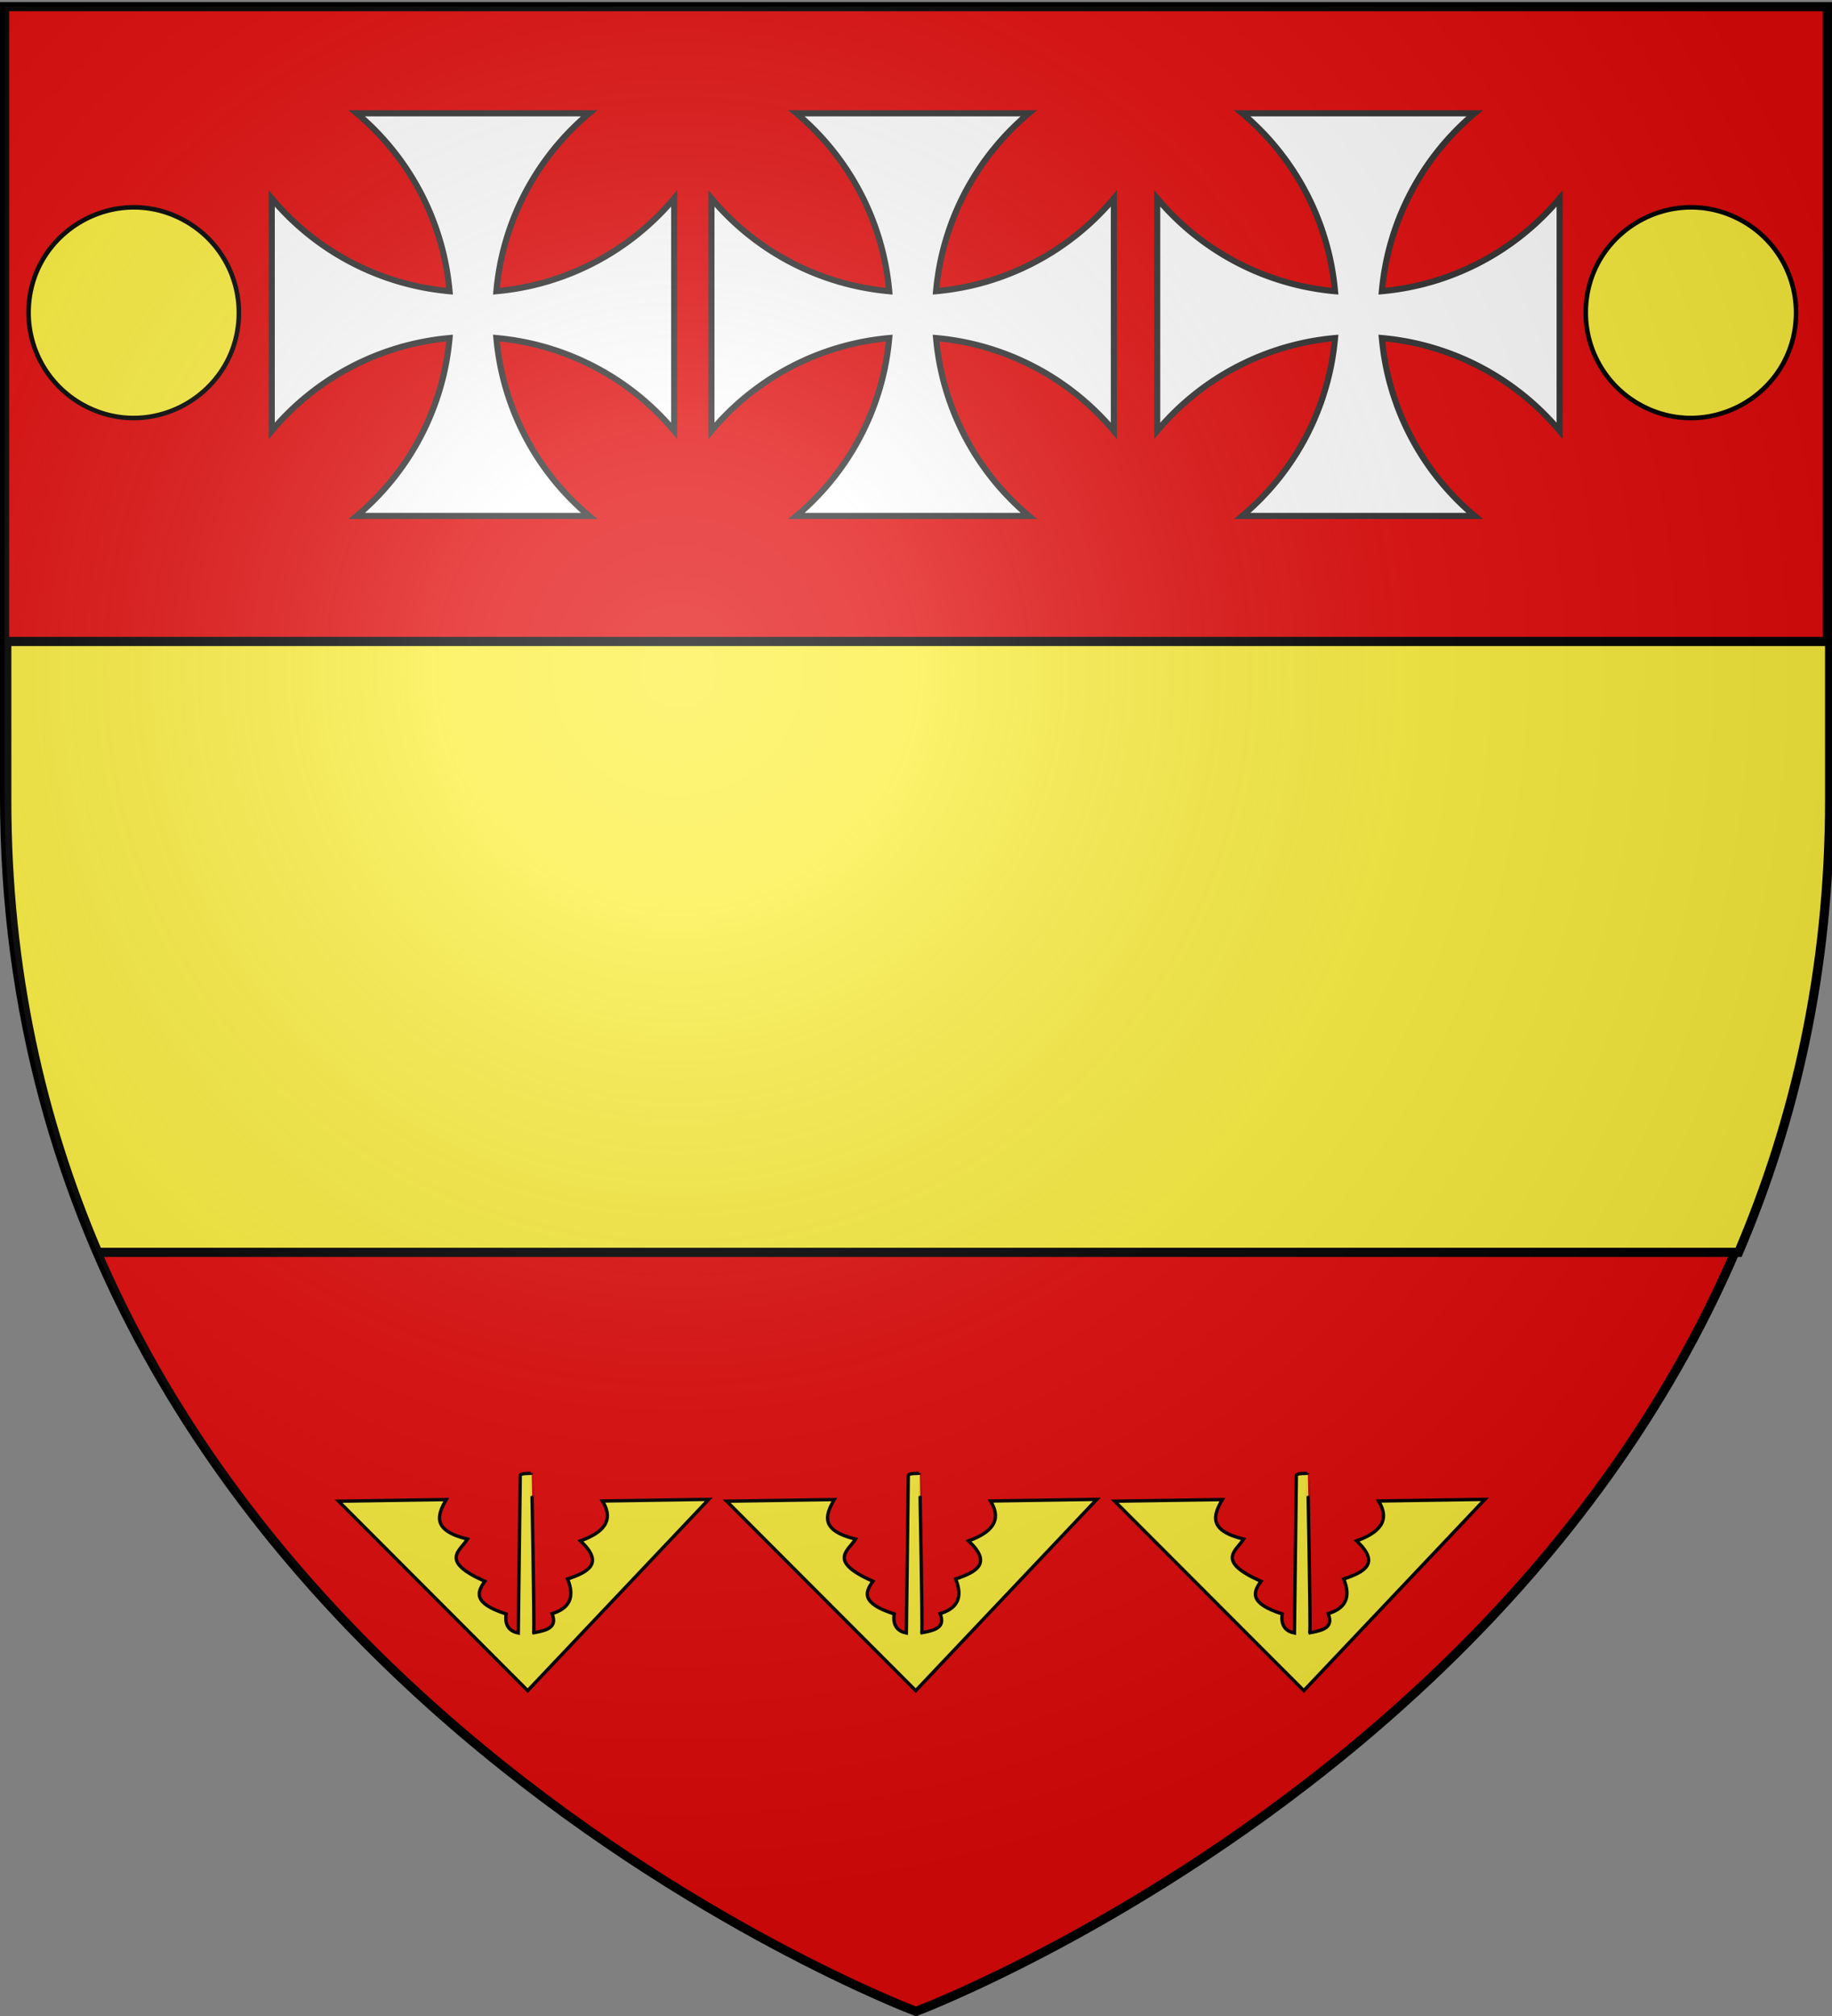 <svg version="1.0" width="600" height="660" xmlns="http://www.w3.org/2000/svg" xmlns:xlink="http://www.w3.org/1999/xlink"><rect width="100%" height="100%" fill="#808080" stroke="none"/><defs><radialGradient cx="221.445" cy="226.331" r="300" id="b" gradientUnits="userSpaceOnUse" gradientTransform="matrix(1.353 0 0 1.349 -77.63 -85.747)" xlink:href="#a"/><linearGradient id="a"><stop style="stop-color:#fff;stop-opacity:.314" offset="0"/><stop style="stop-color:#fff;stop-opacity:.251" offset=".19"/><stop style="stop-color:#6b6b6b;stop-opacity:.125" offset=".6"/><stop style="stop-color:#000;stop-opacity:.125" offset="1"/></linearGradient></defs><path style="fill:#e20909;stroke:#000;stroke-width:3" d="M300 658.5s298.5-112.32 298.5-397.772V2.176H1.5v258.552C1.5 546.18 300 658.5 300 658.5z"/><path style="fill:#fcef3c;stroke:#000;stroke-width:3" d="M2.219 210v51.938c0 55.835 11.438 105.02 29.812 148.062h537.375c18.374-43.042 29.813-92.227 29.813-148.063V210h-597z"/><path style="fill:#fff;stroke:#313131;stroke-width:2" d="M406.847 37.1a86.035 86.035 0 0 1 30.388 58.235A86.036 86.036 0 0 1 379 64.955v76.098a86.028 86.028 0 0 1 58.235-30.38 86.02 86.02 0 0 1-30.388 58.227h76.106a86.018 86.018 0 0 1-30.38-58.227 86.008 86.008 0 0 1 58.227 30.38V64.955a86.016 86.016 0 0 1-58.227 30.38 86.034 86.034 0 0 1 30.38-58.235h-76.106Zm-146 0a86.035 86.035 0 0 1 30.388 58.235A86.036 86.036 0 0 1 233 64.955v76.098a86.028 86.028 0 0 1 58.235-30.38 86.02 86.02 0 0 1-30.388 58.227h76.106a86.018 86.018 0 0 1-30.38-58.227 86.008 86.008 0 0 1 58.227 30.38V64.955a86.016 86.016 0 0 1-58.227 30.38 86.034 86.034 0 0 1 30.38-58.235h-76.106Zm-144 0a86.035 86.035 0 0 1 30.388 58.235A86.036 86.036 0 0 1 89 64.955v76.098a86.028 86.028 0 0 1 58.235-30.38 86.02 86.02 0 0 1-30.388 58.227h76.106a86.018 86.018 0 0 1-30.38-58.227 86.008 86.008 0 0 1 58.227 30.38V64.955a86.016 86.016 0 0 1-58.227 30.38 86.034 86.034 0 0 1 30.38-58.235h-76.106Z"/><path style="fill:#fcef3c;stroke:#000;stroke-width:1.5" d="M78.234 102.364c0 26.51-28.699 43.08-51.658 29.824a34.439 34.439 0 0 1-17.219-29.824c0-26.511 28.699-43.081 51.658-29.825a34.44 34.44 0 0 1 17.219 29.825Zm510 0c0 26.51-28.699 43.08-51.658 29.824a34.439 34.439 0 0 1-17.219-29.824c0-26.511 28.699-43.081 51.658-29.825a34.44 34.44 0 0 1 17.219 29.825Z"/><path style="fill:#fcef3c;stroke:#000;stroke-width:1.1" d="M301.212 482.241c-.25.298-3.825-.153-3.733.902l-.643 51.478c-2.622-.526-4.57-2.234-3.975-6.246-10.918-3.501-9.595-7.089-6.97-10.689-14.942-6.651-8.154-9.897-5.687-13.816-11.656-2.832-9.957-7.778-6.966-12.942l-35.25.535 61.927 62.023 59.313-62.628-34.818.542c3.92 6.38.328 10.342-7.219 13.045 7.887 7.369 2.626 10.2-4.209 12.478 2.524 6.118.449 9.687-5.082 11.343 1.653 4.253-.986 5.381-5.972 6.267l-.032-.123c.302-1.153-.699-52.236-.684-52.169m127.096 0c-.25.298-3.825-.153-3.734.902l-.643 51.478c-2.621-.526-4.569-2.234-3.975-6.246-10.917-3.501-9.595-7.089-6.97-10.689-14.941-6.651-8.154-9.897-5.686-13.816-11.657-2.832-9.957-7.778-6.967-12.942l-35.25.535 61.928 62.023 59.313-62.628-34.819.542c3.92 6.38.328 10.342-7.219 13.045 7.887 7.369 2.626 10.2-4.209 12.478 2.524 6.118.449 9.687-5.082 11.343 1.654 4.253-.985 5.381-5.972 6.267l-.032-.123c.302-1.153-.699-52.236-.683-52.169m-254.191 0c-.25.298-3.825-.153-3.734.902l-.642 51.478c-2.622-.526-4.57-2.234-3.976-6.246-10.917-3.501-9.595-7.089-6.97-10.689-14.941-6.651-8.154-9.897-5.686-13.816-11.656-2.832-9.957-7.778-6.966-12.942l-35.251.535 61.928 62.023 59.313-62.628-34.818.542c3.92 6.38.327 10.342-7.22 13.045 7.887 7.369 2.626 10.2-4.209 12.478 2.524 6.118.449 9.687-5.082 11.343 1.654 4.253-.985 5.381-5.972 6.267l-.032-.123c.303-1.153-.698-52.236-.683-52.169"/><path d="M300 658.5s298.5-112.32 298.5-397.772V2.176H1.5v258.552C1.5 546.18 300 658.5 300 658.5z" style="fill:url(#b)"/></svg>